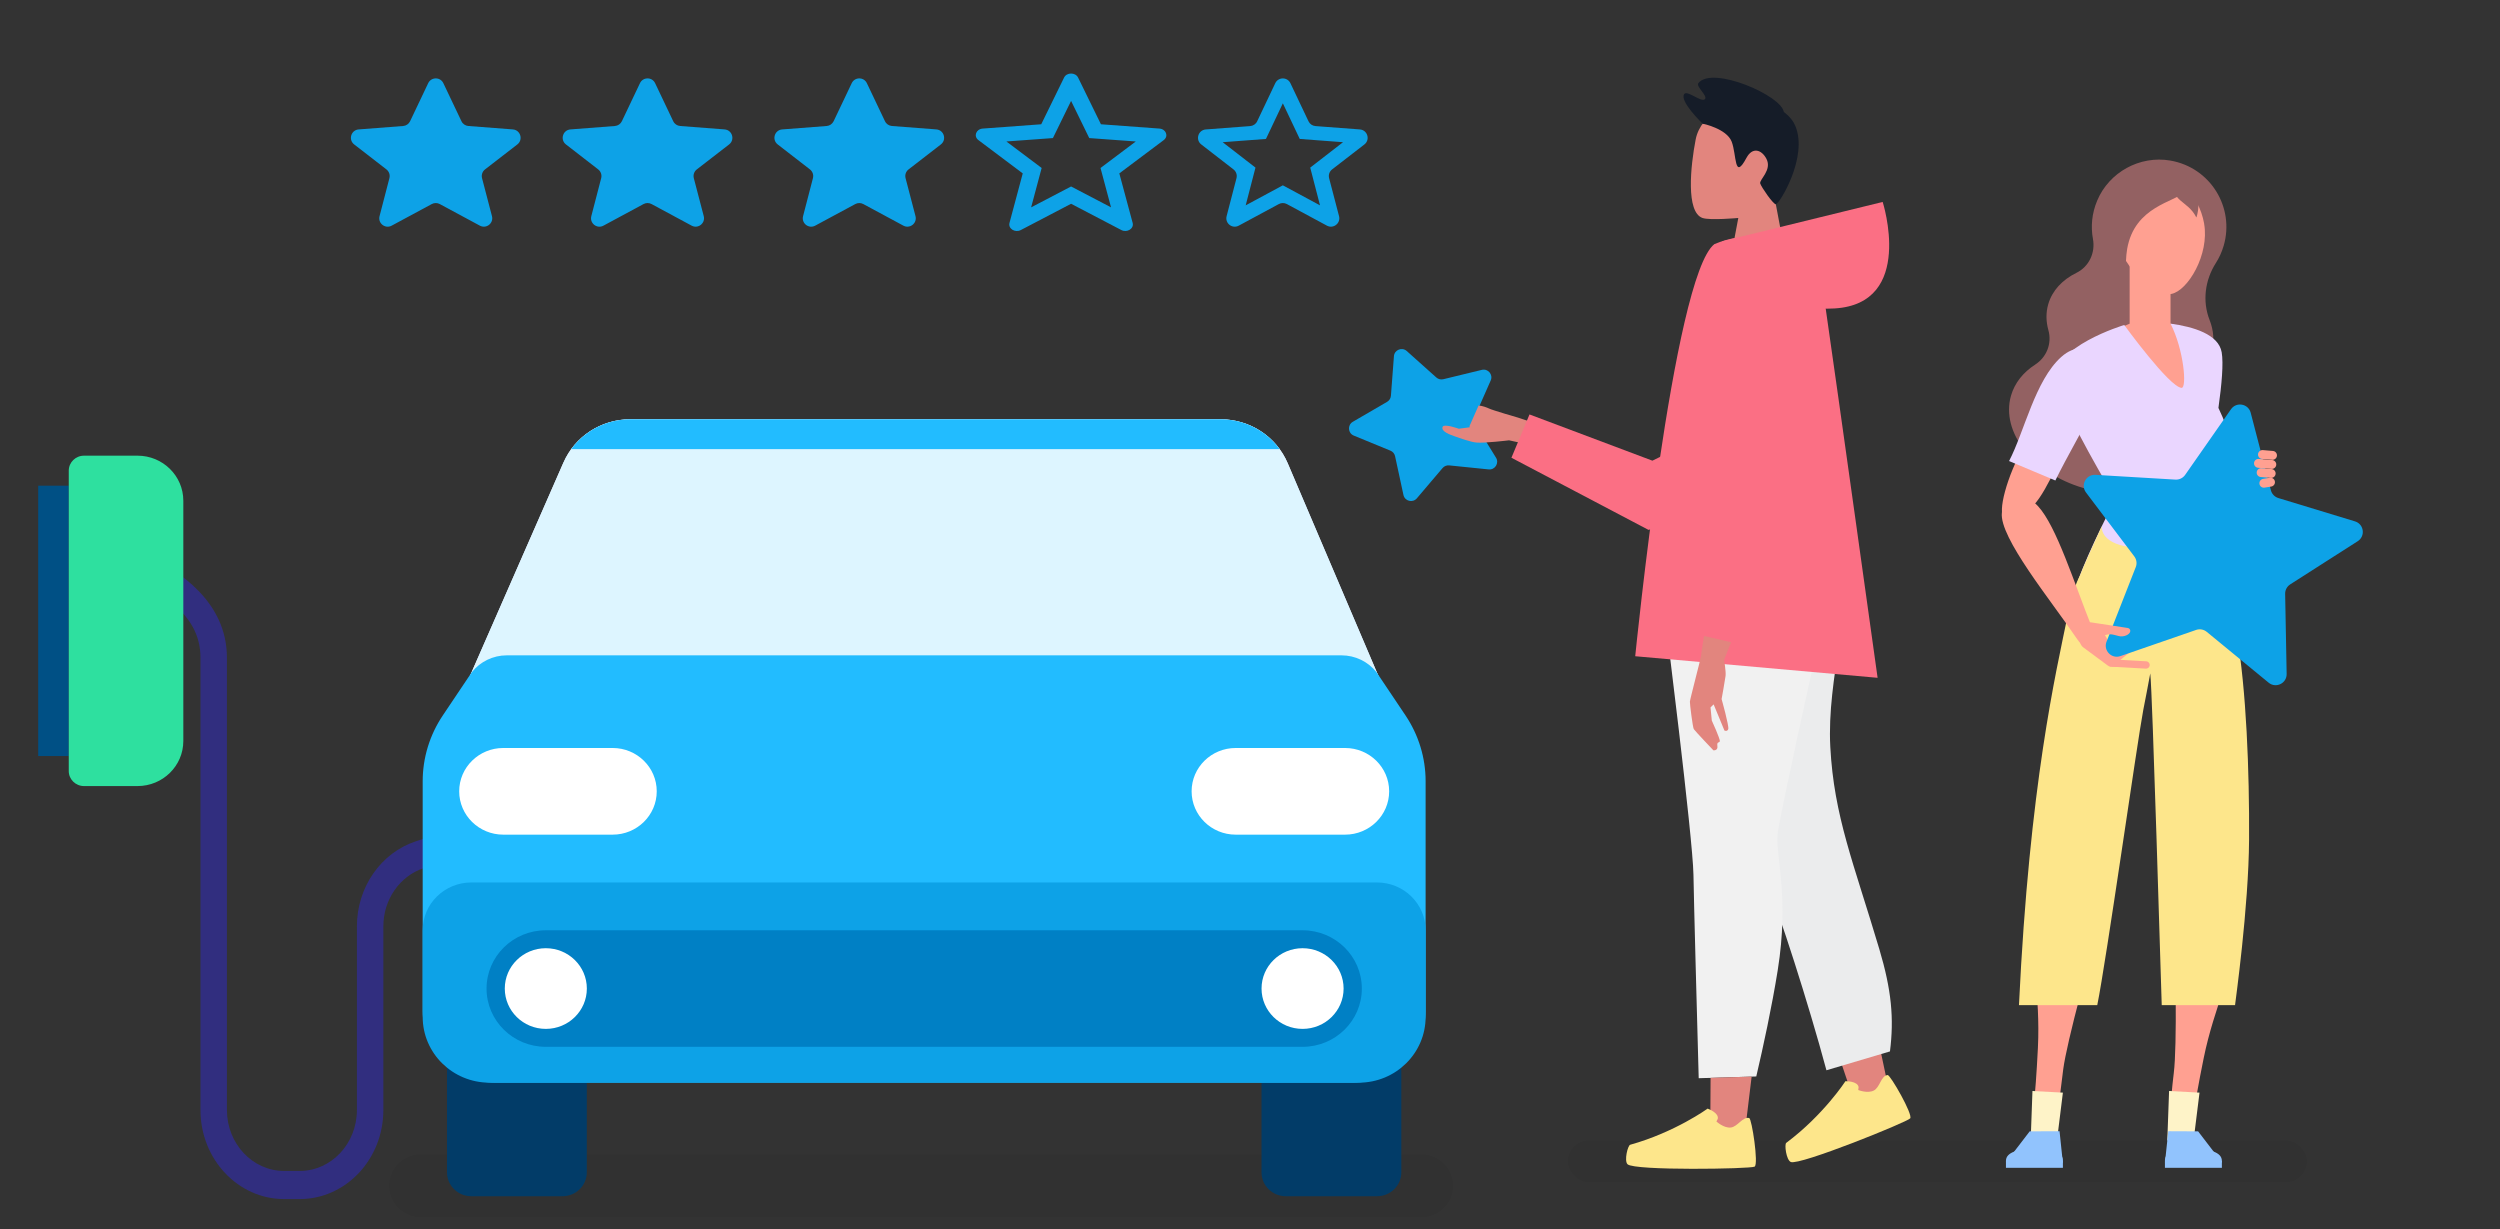 <svg width="423" height="208" viewBox="0 0 423 208" fill="none" xmlns="http://www.w3.org/2000/svg">
<rect x="0" y="0" width="423" height="208" fill="#333333" stroke="none"/>
<path fill-rule="evenodd" clip-rule="evenodd" d="M23.11 98.197C28.329 100.972 33.921 104.541 33.921 111.282V187.815C33.921 196.137 40.264 202.883 48.087 202.883H50.697C58.521 202.883 64.863 196.137 64.863 187.815V156.74C64.863 152.213 67.638 148.216 71.705 146.885L72.977 146.469L71.661 141.921L70.389 142.337C64.445 144.283 60.389 150.124 60.389 156.74V187.815C60.389 193.509 56.05 198.125 50.697 198.125H48.087C42.734 198.125 38.395 193.509 38.395 187.815V111.282C38.395 101.765 30.193 96.61 25.347 94.231L23.11 98.197Z" fill="#312E7F"/>
<rect x="6.461" y="82.181" width="5.169" height="45.74" fill="#005085"/>
<path d="M31.018 84.722C31.018 80.512 27.546 77.099 23.264 77.099H14.217C12.79 77.099 11.633 78.237 11.633 79.64V130.462C11.633 131.865 12.79 133.003 14.217 133.003H23.264C27.546 133.003 31.018 129.59 31.018 125.38V84.722Z" fill="#2EE09F"/>
<path d="M65.863 200.634C65.863 197.702 68.281 195.325 71.263 195.325H240.444C243.426 195.325 245.844 197.702 245.844 200.634C245.844 203.566 243.426 205.943 240.444 205.943H71.263C68.281 205.943 65.863 203.566 65.863 200.634Z" fill="black" fill-opacity="0.05"/>
<path d="M75.633 159.425C75.633 157.191 77.475 155.38 79.747 155.38H95.174C97.446 155.38 99.287 157.191 99.287 159.425V198.358C99.287 200.592 97.446 202.403 95.174 202.403H79.747C77.475 202.403 75.633 200.592 75.633 198.358V159.425Z" fill="#023C68"/>
<path d="M213.449 159.425C213.449 157.191 215.291 155.38 217.563 155.38H232.99C235.262 155.38 237.104 157.191 237.104 159.425V198.358C237.104 200.592 235.262 202.403 232.99 202.403H217.563C215.291 202.403 213.449 200.592 213.449 198.358V159.425Z" fill="#023C68"/>
<path d="M95.33 78.275C97.28 73.824 101.736 70.941 106.664 70.941H206.502C211.475 70.941 215.962 73.876 217.884 78.385L233.247 114.425H79.492L95.33 78.275Z" fill="#E0E8FF"/>
<path d="M95.33 78.275C97.28 73.824 101.736 70.941 106.664 70.941H206.502C211.475 70.941 215.962 73.876 217.884 78.385L233.247 114.425H79.492L95.33 78.275Z" fill="#DDF5FF"/>
<path d="M85.739 110.885C83.438 110.885 81.261 111.937 79.823 113.745L74.918 121.057C72.701 124.362 71.519 128.234 71.519 132.193V171.055C71.519 177.757 77.045 183.19 83.861 183.19H228.874C235.69 183.19 241.215 177.757 241.215 171.055V132.193C241.215 128.234 240.034 124.362 237.817 121.057L232.912 113.745C231.474 111.937 229.297 110.885 226.996 110.885H85.739Z" fill="#22BCFF"/>
<path d="M71.519 157.403C71.519 152.935 75.203 149.313 79.747 149.313H232.988C237.532 149.313 241.215 152.935 241.215 157.403V172.066C241.215 178.209 236.15 183.19 229.902 183.19H82.833C76.585 183.19 71.519 178.209 71.519 172.066V157.403Z" fill="#0DA2E7"/>
<path d="M77.695 133.891C77.695 129.842 81.036 126.56 85.156 126.56H103.659C107.78 126.56 111.12 129.842 111.12 133.891C111.12 137.94 107.78 141.223 103.659 141.223H85.156C81.036 141.223 77.695 137.94 77.695 133.891Z" fill="white"/>
<path d="M82.324 167.262C82.324 161.817 86.814 157.403 92.352 157.403H220.395C225.933 157.403 230.422 161.817 230.422 167.262C230.422 172.708 225.933 177.122 220.395 177.122H92.352C86.814 177.122 82.324 172.708 82.324 167.262Z" fill="#0080C5"/>
<path d="M85.41 167.262C85.41 163.493 88.518 160.437 92.352 160.437C96.186 160.437 99.294 163.493 99.294 167.262C99.294 171.032 96.186 174.088 92.352 174.088C88.518 174.088 85.41 171.032 85.41 167.262Z" fill="white"/>
<path d="M213.453 167.262C213.453 163.493 216.561 160.437 220.395 160.437C224.229 160.437 227.337 163.493 227.337 167.262C227.337 171.032 224.229 174.088 220.395 174.088C216.561 174.088 213.453 171.032 213.453 167.262Z" fill="white"/>
<path d="M216.528 75.997H96.641C98.927 72.865 102.639 70.941 106.665 70.941H206.503C210.532 70.941 214.242 72.867 216.528 75.997Z" fill="#22BCFF"/>
<path d="M201.621 133.891C201.621 129.842 204.961 126.56 209.082 126.56H227.585C231.706 126.56 235.046 129.842 235.046 133.891C235.046 137.94 231.706 141.223 227.585 141.223H209.082C204.961 141.223 201.621 137.94 201.621 133.891Z" fill="white"/>
<path fill-rule="evenodd" clip-rule="evenodd" d="M73.059 34.525C73.48 34.299 73.986 34.299 74.407 34.525L81.192 38.18C82.285 38.769 83.555 37.771 83.24 36.569L81.562 30.148C81.418 29.596 81.617 29.012 82.067 28.664L87.533 24.439C88.562 23.643 88.07 21.997 86.773 21.897L79.252 21.319C78.744 21.28 78.296 20.972 78.078 20.512L75.016 14.075C74.502 12.995 72.964 12.995 72.449 14.075L69.388 20.512C69.169 20.972 68.721 21.28 68.213 21.319L60.688 21.898C59.391 21.998 58.899 23.642 59.927 24.438L65.384 28.665C65.833 29.013 66.032 29.595 65.889 30.145L64.219 36.575C63.907 37.775 65.175 38.771 66.268 38.183L73.059 34.525Z" fill="#0DA2E7"/>
<path fill-rule="evenodd" clip-rule="evenodd" d="M108.891 34.525C109.312 34.299 109.818 34.299 110.239 34.525L117.024 38.18C118.117 38.769 119.387 37.771 119.073 36.569L117.394 30.148C117.25 29.596 117.449 29.012 117.899 28.664L123.365 24.439C124.394 23.643 123.902 21.997 122.605 21.897L115.084 21.319C114.576 21.28 114.128 20.972 113.91 20.512L110.848 14.075C110.334 12.995 108.796 12.995 108.281 14.075L105.22 20.512C105.001 20.972 104.553 21.28 104.045 21.319L96.52 21.898C95.223 21.998 94.731 23.642 95.759 24.438L101.216 28.665C101.665 29.013 101.864 29.595 101.721 30.145L100.051 36.575C99.739 37.775 101.007 38.771 102.1 38.183L108.891 34.525Z" fill="#0DA2E7"/>
<path fill-rule="evenodd" clip-rule="evenodd" d="M144.719 34.525C145.14 34.299 145.646 34.299 146.067 34.525L152.852 38.18C153.945 38.769 155.215 37.771 154.901 36.569L153.222 30.148C153.078 29.596 153.277 29.012 153.728 28.664L159.193 24.439C160.222 23.643 159.73 21.997 158.433 21.897L150.912 21.319C150.405 21.28 149.957 20.972 149.738 20.512L146.676 14.075C146.162 12.995 144.624 12.995 144.11 14.075L141.048 20.512C140.829 20.972 140.381 21.28 139.874 21.319L132.348 21.898C131.051 21.998 130.559 23.642 131.587 24.438L137.044 28.665C137.493 29.013 137.692 29.595 137.549 30.145L135.879 36.575C135.567 37.775 136.836 38.771 137.928 38.183L144.719 34.525Z" fill="#0DA2E7"/>
<path fill-rule="evenodd" clip-rule="evenodd" d="M181.227 31.551L174.468 35.084L176.248 28.422L170.279 23.938L178.153 23.362L181.227 17.073L184.301 23.362L192.175 23.938L186.207 28.422L187.987 35.084L181.227 31.551ZM196.904 23.703C197.763 23.058 197.304 21.837 196.172 21.754L186.279 21.027L182.41 13.121C181.967 12.217 180.488 12.217 180.045 13.121L176.176 21.027L166.279 21.754C165.148 21.837 164.688 23.058 165.546 23.702L173.048 29.34L170.804 37.722C170.547 38.679 171.746 39.433 172.718 38.925L181.227 34.478L189.732 38.923C190.704 39.431 191.904 38.676 191.646 37.718L189.389 29.34L196.904 23.703Z" fill="#0DA2E7"/>
<path fill-rule="evenodd" clip-rule="evenodd" d="M217.058 31.357L210.771 34.744L212.426 28.358L206.875 24.061L214.199 23.509L217.058 17.48L219.917 23.509L227.241 24.061L221.69 28.358L223.345 34.744L217.058 31.357ZM230.852 24.443C231.882 23.647 231.388 22 230.09 21.901L222.578 21.333C222.069 21.294 221.62 20.986 221.401 20.526L218.34 14.08C217.827 12.999 216.287 12.999 215.773 14.08L212.712 20.526C212.493 20.986 212.044 21.294 211.536 21.333L204.019 21.902C202.721 22 202.227 23.646 203.256 24.442L208.708 28.665C209.157 29.013 209.356 29.595 209.213 30.145L207.543 36.575C207.231 37.775 208.499 38.771 209.592 38.183L216.383 34.525C216.804 34.299 217.31 34.299 217.731 34.525L224.516 38.18C225.609 38.769 226.879 37.771 226.565 36.569L224.886 30.148C224.742 29.596 224.941 29.012 225.391 28.664L230.852 24.443Z" fill="#0DA2E7"/>
<rect x="265.305" y="193" width="125" height="7" rx="3.5" fill="black" fill-opacity="0.05"/>
<path d="M235.853 60.268C235.935 59.19 237.218 58.674 238.023 59.394L243.027 63.869C243.347 64.156 243.787 64.266 244.204 64.165L250.728 62.58C251.778 62.325 252.665 63.385 252.229 64.374L249.519 70.516C249.346 70.908 249.377 71.361 249.602 71.726L253.125 77.442C253.693 78.362 252.959 79.534 251.883 79.424L245.205 78.745C244.778 78.701 244.357 78.871 244.079 79.198L239.732 84.315C239.032 85.139 237.691 84.803 237.463 83.746L236.045 77.184C235.954 76.764 235.663 76.416 235.266 76.253L229.057 73.701C228.057 73.29 227.963 71.911 228.897 71.367L234.7 67.99C235.071 67.774 235.311 67.39 235.344 66.962L235.853 60.268Z" fill="#0DA2E7"/>
<path d="M259.636 71.587L256.803 70.647C256.803 70.647 252.578 69.43 251.941 69.12C251.655 68.981 250.873 68.665 250.179 68.608L248.643 72.089L248.676 72.298L246.83 72.542C246.83 72.542 244.345 71.635 244.091 72.225C243.747 73.018 245.511 73.608 246.132 73.824C247.03 74.14 248.852 74.792 249.792 74.879C251.186 75.01 255.331 74.501 255.331 74.501L258.477 75.184L259.636 71.585V71.587Z" fill="#E2857E"/>
<path d="M302.503 82.133L278.93 89.66L255.734 77.451L258.793 70.124L279.585 77.945L296.387 69.713L302.503 82.133Z" fill="#FB6F84"/>
<path d="M297.103 17.39C293.278 16.424 287.772 19.132 286.906 23.606C286.041 28.079 285.228 35.888 288.062 36.88C289.317 37.32 294.122 36.88 294.122 36.88L293.111 42.219H301.915L300.472 34.572C300.472 34.572 309.707 20.574 297.103 17.39Z" fill="#E2857E"/>
<path d="M288.09 20.924C288.09 20.924 292.141 21.752 293 23.97C293.858 26.187 293.393 30.653 295.49 26.729C296.515 24.81 298.063 25.315 298.878 26.868C299.88 28.781 297.617 30.411 297.831 31.055C298.046 31.699 299.972 34.499 300.474 34.572C300.974 34.643 306.044 26.546 303.737 21.234C301.57 16.244 289.778 14.557 288.09 20.924Z" fill="#151C28"/>
<path d="M288.088 20.924C288.088 20.924 284.109 17.116 284.97 15.918C285.498 15.184 287.904 17.445 288.489 16.755C288.961 16.2 286.914 14.642 287.362 14.066C289.703 11.057 301.494 16.186 301.809 18.951C302.123 21.715 288.088 20.924 288.088 20.924Z" fill="#151C28"/>
<path d="M314.011 187.186L320.093 186.784L318.209 177.88L311.625 180.104L314.011 187.186Z" fill="#E2857E"/>
<path d="M286.598 106.403C286.598 106.403 296.531 144.205 299.107 149.926C300.835 153.765 306.006 169.814 309.033 181.09L319.782 177.9C320.487 172.306 320.047 167.527 317.983 160.597C313.633 145.972 310.313 138.16 309.686 126.376C309.059 114.591 313.653 102.219 311.526 95.555C309.398 88.89 286.599 106.403 286.599 106.403H286.598Z" fill="#EBECED"/>
<path d="M310.724 94.905C310.724 94.905 301.154 137.46 300.771 141.088C300.387 144.716 302.795 151.693 300.787 164.195C299.783 170.446 298.346 177.074 297.162 182.137L287.421 182.433C287.12 171.536 286.603 152.427 286.532 147.996C286.431 141.707 281.684 103.961 281.684 103.961C281.684 103.961 307.124 86.179 310.724 94.903V94.905Z" fill="#F1F1F1"/>
<path d="M289.387 189.78L292.157 192.976L295.289 191.16L296.376 182.162L289.43 182.372L289.387 189.78Z" fill="#E2857E"/>
<path d="M291.371 40.829L318.548 34.169C318.548 34.169 324.068 51.384 310.389 52.19C296.71 52.995 291.371 40.829 291.371 40.829Z" fill="#FB6F84"/>
<path d="M298.794 39.966C302.704 40.209 306.31 44.286 308.83 51.668C310.762 64.98 317.69 114.684 317.69 114.684L276.68 111.035C276.68 111.035 283.089 46.702 290.077 41.303C292.584 40.248 295.471 39.757 298.796 39.965L298.794 39.966Z" fill="#FB6F84"/>
<path d="M295.969 189.176C296.404 189.295 297.582 196.994 296.879 197.395C296.176 197.796 276.517 198.109 275.378 196.991C274.778 196.403 275.416 193.809 275.83 193.693C283.42 191.573 288.931 187.577 288.931 187.577C288.931 187.577 290.873 188.272 290.648 189.311L290.416 189.749C290.416 189.749 291.641 190.892 292.825 190.78C294.01 190.669 294.866 188.874 295.97 189.175L295.969 189.176Z" fill="#FDE68B"/>
<path d="M319.387 181.891C319.836 181.844 323.714 188.6 323.203 189.229C322.692 189.858 304.47 197.24 303.003 196.609C302.232 196.277 301.892 193.626 302.235 193.371C308.548 188.654 312.248 182.941 312.248 182.941C312.248 182.941 314.31 182.888 314.474 183.939L314.415 184.432C314.415 184.432 315.97 185.056 317.035 184.525C318.101 183.994 318.251 182.01 319.389 181.894L319.387 181.891Z" fill="#FDE68B"/>
<path d="M288.357 107.348C288.357 107.348 287.81 110.756 287.805 111.033C287.802 111.31 285.949 118.309 285.93 118.709C285.912 119.108 286.407 123.06 286.587 123.36C286.765 123.661 289.907 126.954 289.907 126.954C289.907 126.954 290.698 127.052 290.583 126.236C290.469 125.418 290.89 125.748 290.992 125.423C291.094 125.096 289.637 121.92 289.637 121.92L289.419 119.701L289.947 119.179L291.774 123.605C291.774 123.605 292.268 123.851 292.424 123.346C292.581 122.842 291.294 118.286 291.294 118.286C291.294 118.286 291.875 115.096 291.966 114.367C292.057 113.638 291.717 111.636 291.717 111.636L293.189 107.952L288.357 107.351V107.348Z" fill="#E2857E"/>
<path d="M287.441 107.401L294.357 109L305.1 80.404L289.422 87.83L287.441 107.401Z" fill="#FB6F84"/>
<g clip-path="url(#clip0_265_76265)">
<path d="M344.348 61.691C346.304 60.433 347.217 58.096 346.584 55.852C346.182 54.399 346.146 52.911 346.563 51.472C347.239 49.142 348.972 47.323 351.331 46.165C353.459 45.122 354.56 42.764 354.128 40.434C353.74 38.348 353.934 36.112 354.84 33.954C356.854 29.129 362.06 26.274 367.217 27.166C374.027 28.345 378.119 35.105 376.256 41.548C375.947 42.613 375.494 43.605 374.926 44.497C373.078 47.402 372.61 50.962 373.869 54.162C374.552 55.902 374.703 57.722 374.199 59.469C373.941 60.368 373.516 61.195 372.97 61.936C371.014 64.554 370.395 67.869 371.265 71.019C371.711 72.644 371.74 74.298 371.28 75.902C369.496 82.065 361.111 85.056 352.546 82.582C343.981 80.109 338.487 73.104 340.263 66.941C340.896 64.762 342.349 62.986 344.341 61.699L344.348 61.691Z" fill="#936162"/>
<path d="M359.508 63.194C365.038 69.185 372.28 70.436 371.949 65.172C371.618 59.908 371.18 55.816 367.253 54.766C363.327 53.716 358.681 54.385 357.89 56.888C357.099 59.39 359.508 63.194 359.508 63.194Z" fill="#FFA091"/>
<path d="M356.378 153.08C353.731 161.357 349.69 176.351 349.093 180.961C348.367 186.606 348.057 189.857 348.057 189.857L343.836 189.145C343.836 189.145 344.361 186.427 344.814 177.294C345.267 168.16 343.404 162.077 344.994 154.813C345.116 154.252 345.26 153.67 345.425 153.08H356.378Z" fill="#FFA091"/>
<path d="M367.655 153.08C368.166 161.817 368.367 176.991 367.806 181.543C367.116 187.196 367.145 190.468 367.145 190.468L370.884 190.777C370.884 190.777 371.042 188.016 372.862 179.048C374.681 170.087 377.982 164.651 378.241 157.215C378.284 155.92 378.241 154.511 378.119 153.073H367.655V153.08Z" fill="#FFA091"/>
<path d="M360.336 34.795L367.254 36.557V58.412H360.336V34.795Z" fill="#FFA091"/>
<path d="M372.939 37.866C373.852 43.037 370.199 49.185 367.402 49.732C365.029 50.199 359.146 45.626 358.24 40.455C357.327 35.285 359.88 30.517 363.943 29.797C367.999 29.078 372.033 32.688 372.946 37.859L372.939 37.866Z" fill="#FFA091"/>
<path d="M371.624 36.802C370.099 33.717 367.151 34.386 367.625 29.877C367.625 29.877 369.646 29.222 370.66 30.56C372.897 33.523 371.624 36.802 371.624 36.802Z" fill="#936162"/>
<path d="M372.906 82.712C373.165 81.446 373.459 79.986 373.761 78.426C377.825 77.074 376.753 72.471 376.753 72.471C376.753 72.471 376.523 71.457 375.358 69.019C375.919 65.05 376.228 61.483 375.912 59.62C375.394 56.564 371.144 55.291 367.253 54.759C369.519 59.182 370.051 65.675 369.123 65.625C367.059 65.51 359.422 54.989 359.422 54.989C359.422 54.989 346.973 58.743 347.923 64.359C348.57 68.178 354.323 78.325 357.926 84.416C354.92 90.292 351.022 98.425 350.655 101.733C350.044 107.184 363.068 110.363 363.068 110.363C363.068 110.363 376.494 109.996 377.084 104.696C377.515 100.827 374.538 88.868 372.898 82.705L372.906 82.712Z" fill="#EAD6FF"/>
<path d="M355.618 89.055C354.705 91.032 352.569 95.685 351.922 97.39C351.181 98.778 350.505 100.906 349.829 104.229C347.887 113.75 343.4 132.556 341.609 170.073H354.856C356.381 162.616 361.616 125.494 362.644 120.114C362.968 118.396 363.414 116.253 363.824 113.944C364.205 117.18 365.6 165.543 365.765 170.073H378.17C378.206 169.627 380.479 153.547 380.544 142.012C380.608 130.477 380.083 116.699 378.429 107.12C377.962 104.423 377.473 102.503 376.934 101.115C376.61 98.49 375.387 90.184 374.596 89.371C375.632 92.924 365.478 93.269 360.343 92.557C355.208 91.845 355.625 89.062 355.625 89.062L355.618 89.055Z" fill="#FDE68B"/>
<path d="M359.911 42.145C361.162 34.846 368.052 34.199 369.519 32.516C370.986 30.833 369.022 27.525 366.038 27.381C363.054 27.23 354.819 29.481 354.136 37.78C353.683 43.353 357.782 46.252 359.702 46.611C359.659 44.878 359.71 43.31 359.911 42.152V42.145Z" fill="#936162"/>
<path d="M339.134 87.609C337.905 86.862 339.551 80.555 342.464 75.485C345.384 70.415 343.758 66.014 348.339 61.922C352.92 57.83 356.94 60.368 354.006 66.265C351.072 72.162 347.347 80.972 345.067 84.244C342.752 87.566 340.357 88.357 339.134 87.609Z" fill="#FFA091"/>
<path d="M339.934 78.009C342.522 73.068 344.328 64.359 348.772 60.39C353.353 56.298 357.977 61.706 355.043 67.603C353.317 71.076 349.584 77.534 347.765 81.302L339.934 78.009Z" fill="#EAD6FF"/>
<path d="M367.009 184.599L366.707 192.963L371.108 193.337L372.158 184.873L367.009 184.599Z" fill="#FEF3C8"/>
<path d="M343.892 184.6L343.59 192.963L347.991 193.337L349.041 184.873L343.892 184.6Z" fill="#FEF3C8"/>
<path d="M348.475 191.403L343.426 191.424L339.406 196.667L349.036 196.731L348.475 191.403Z" fill="#91C3FD"/>
<path d="M366.873 191.403L371.921 191.424L375.941 196.667L366.312 196.731L366.873 191.403Z" fill="#91C3FD"/>
<path d="M339.406 197.594H349.043V196.422H339.406V197.594Z" fill="#91C3FD"/>
<path d="M375.941 197.594H366.305V196.422H375.941V197.594Z" fill="#91C3FD"/>
<path d="M349.043 196.422C349.036 195.214 348.036 194.301 344.764 194.33C341.492 194.358 339.406 194.941 339.406 196.422C339.406 197.904 344.498 197.012 344.498 197.012L349.043 196.422Z" fill="#91C3FD"/>
<path d="M366.305 196.422C366.312 195.214 367.312 194.301 370.584 194.33C373.856 194.358 375.941 194.941 375.941 196.422C375.941 197.904 370.85 197.012 370.85 197.012L366.305 196.422Z" fill="#91C3FD"/>
<path d="M354.012 106.301C350.944 98.669 347.99 89.066 344.83 85.64C341.664 82.219 338.972 84.514 338.717 86.758C338.237 90.933 347.099 101.673 351.292 107.91C354.252 112.307 354.022 106.303 354.022 106.303L354.012 106.301Z" fill="#FFA091"/>
<path d="M357.621 111.776C357.406 111.513 357.448 111.116 357.712 110.901L360.625 108.548C360.888 108.333 361.285 108.375 361.499 108.639C361.714 108.903 361.672 109.299 361.408 109.514L358.496 111.867C358.232 112.082 357.836 112.04 357.621 111.776Z" fill="#FFA091"/>
<path d="M357.654 111.482C357.356 111.315 357.251 110.929 357.427 110.634L359.296 107.39C359.463 107.092 359.849 106.987 360.144 107.163C360.442 107.33 360.547 107.716 360.371 108.011L358.502 111.255C358.335 111.553 357.945 111.652 357.654 111.482Z" fill="#FFA091"/>
<path d="M357.422 112.181C357.447 111.838 357.741 111.578 358.084 111.604L363.157 111.894C363.5 111.919 363.754 112.217 363.735 112.556C363.709 112.899 363.416 113.159 363.073 113.134L357.999 112.843C357.657 112.818 357.402 112.52 357.422 112.181Z" fill="#FFA091"/>
<path d="M352.505 109.549L356.604 112.585C356.753 112.695 356.911 112.78 357.082 112.832C357.082 112.832 359.628 112.958 359.324 112.504L356.783 108.855C356.783 108.855 356.087 105.772 353.436 106.539C351.765 107.018 351.795 108.131 351.978 108.793C352.065 109.097 352.253 109.361 352.505 109.549Z" fill="#FFA091"/>
<path d="M398.464 88.216C399.988 88.679 400.268 90.715 398.926 91.573L387.507 98.874C386.961 99.224 386.635 99.833 386.647 100.481L386.901 114.032C386.931 115.624 385.081 116.52 383.851 115.509L373.377 106.906C372.876 106.494 372.197 106.372 371.583 106.584L358.773 111.014C357.268 111.534 355.845 110.052 356.426 108.57L361.372 95.951C361.609 95.347 361.515 94.663 361.124 94.145L352.953 83.332C351.993 82.062 352.963 80.25 354.552 80.345L368.083 81.149C368.73 81.187 369.352 80.886 369.723 80.354L377.483 69.242C378.395 67.937 380.418 68.299 380.819 69.84L384.235 82.956C384.398 83.584 384.877 84.081 385.497 84.27L398.464 88.216Z" fill="#0DA2E7"/>
<path d="M352.472 105.826C351.842 106.546 352.022 107.665 352.851 108.146L353 108.229C353.489 108.52 354.1 108.508 354.58 108.204L356.093 107.509C356.622 107.268 357.206 107.282 357.767 107.431L358.521 107.626C359.303 107.838 360.379 107.394 360.447 106.801C360.477 106.532 360.28 106.282 360.011 106.252L353.864 105.314C353.346 105.231 352.821 105.427 352.478 105.822L352.472 105.826Z" fill="#FFA091"/>
<path d="M382.301 81.894C382.229 81.484 382.502 81.096 382.912 81.024L384.041 80.844C384.451 80.772 384.839 81.045 384.911 81.455C384.983 81.865 384.71 82.254 384.3 82.325L383.171 82.505C382.761 82.577 382.372 82.304 382.301 81.894Z" fill="#FFA091"/>
<path d="M381.835 79.909C381.864 79.499 382.23 79.183 382.64 79.219L384.345 79.363C384.755 79.392 385.071 79.758 385.035 80.168C385.006 80.578 384.639 80.895 384.23 80.859L382.525 80.715C382.115 80.686 381.799 80.319 381.835 79.909Z" fill="#FFA091"/>
<path d="M381.382 78.342C381.41 77.932 381.777 77.615 382.187 77.651L384.452 77.838C384.862 77.867 385.179 78.234 385.143 78.644C385.114 79.054 384.747 79.37 384.337 79.334L382.072 79.147C381.662 79.118 381.346 78.751 381.382 78.342Z" fill="#FFA091"/>
<path d="M382.057 76.853C382.086 76.443 382.453 76.127 382.863 76.155L384.567 76.299C384.977 76.328 385.294 76.695 385.258 77.105C385.229 77.515 384.862 77.831 384.452 77.795L382.748 77.651C382.338 77.622 382.022 77.256 382.057 76.846V76.853Z" fill="#FFA091"/>
</g>
<defs>
<clipPath id="clip0_265_76265">
<rect width="90.307" height="170.744" fill="white" transform="translate(332.305 27)"/>
</clipPath>
</defs>
</svg>
